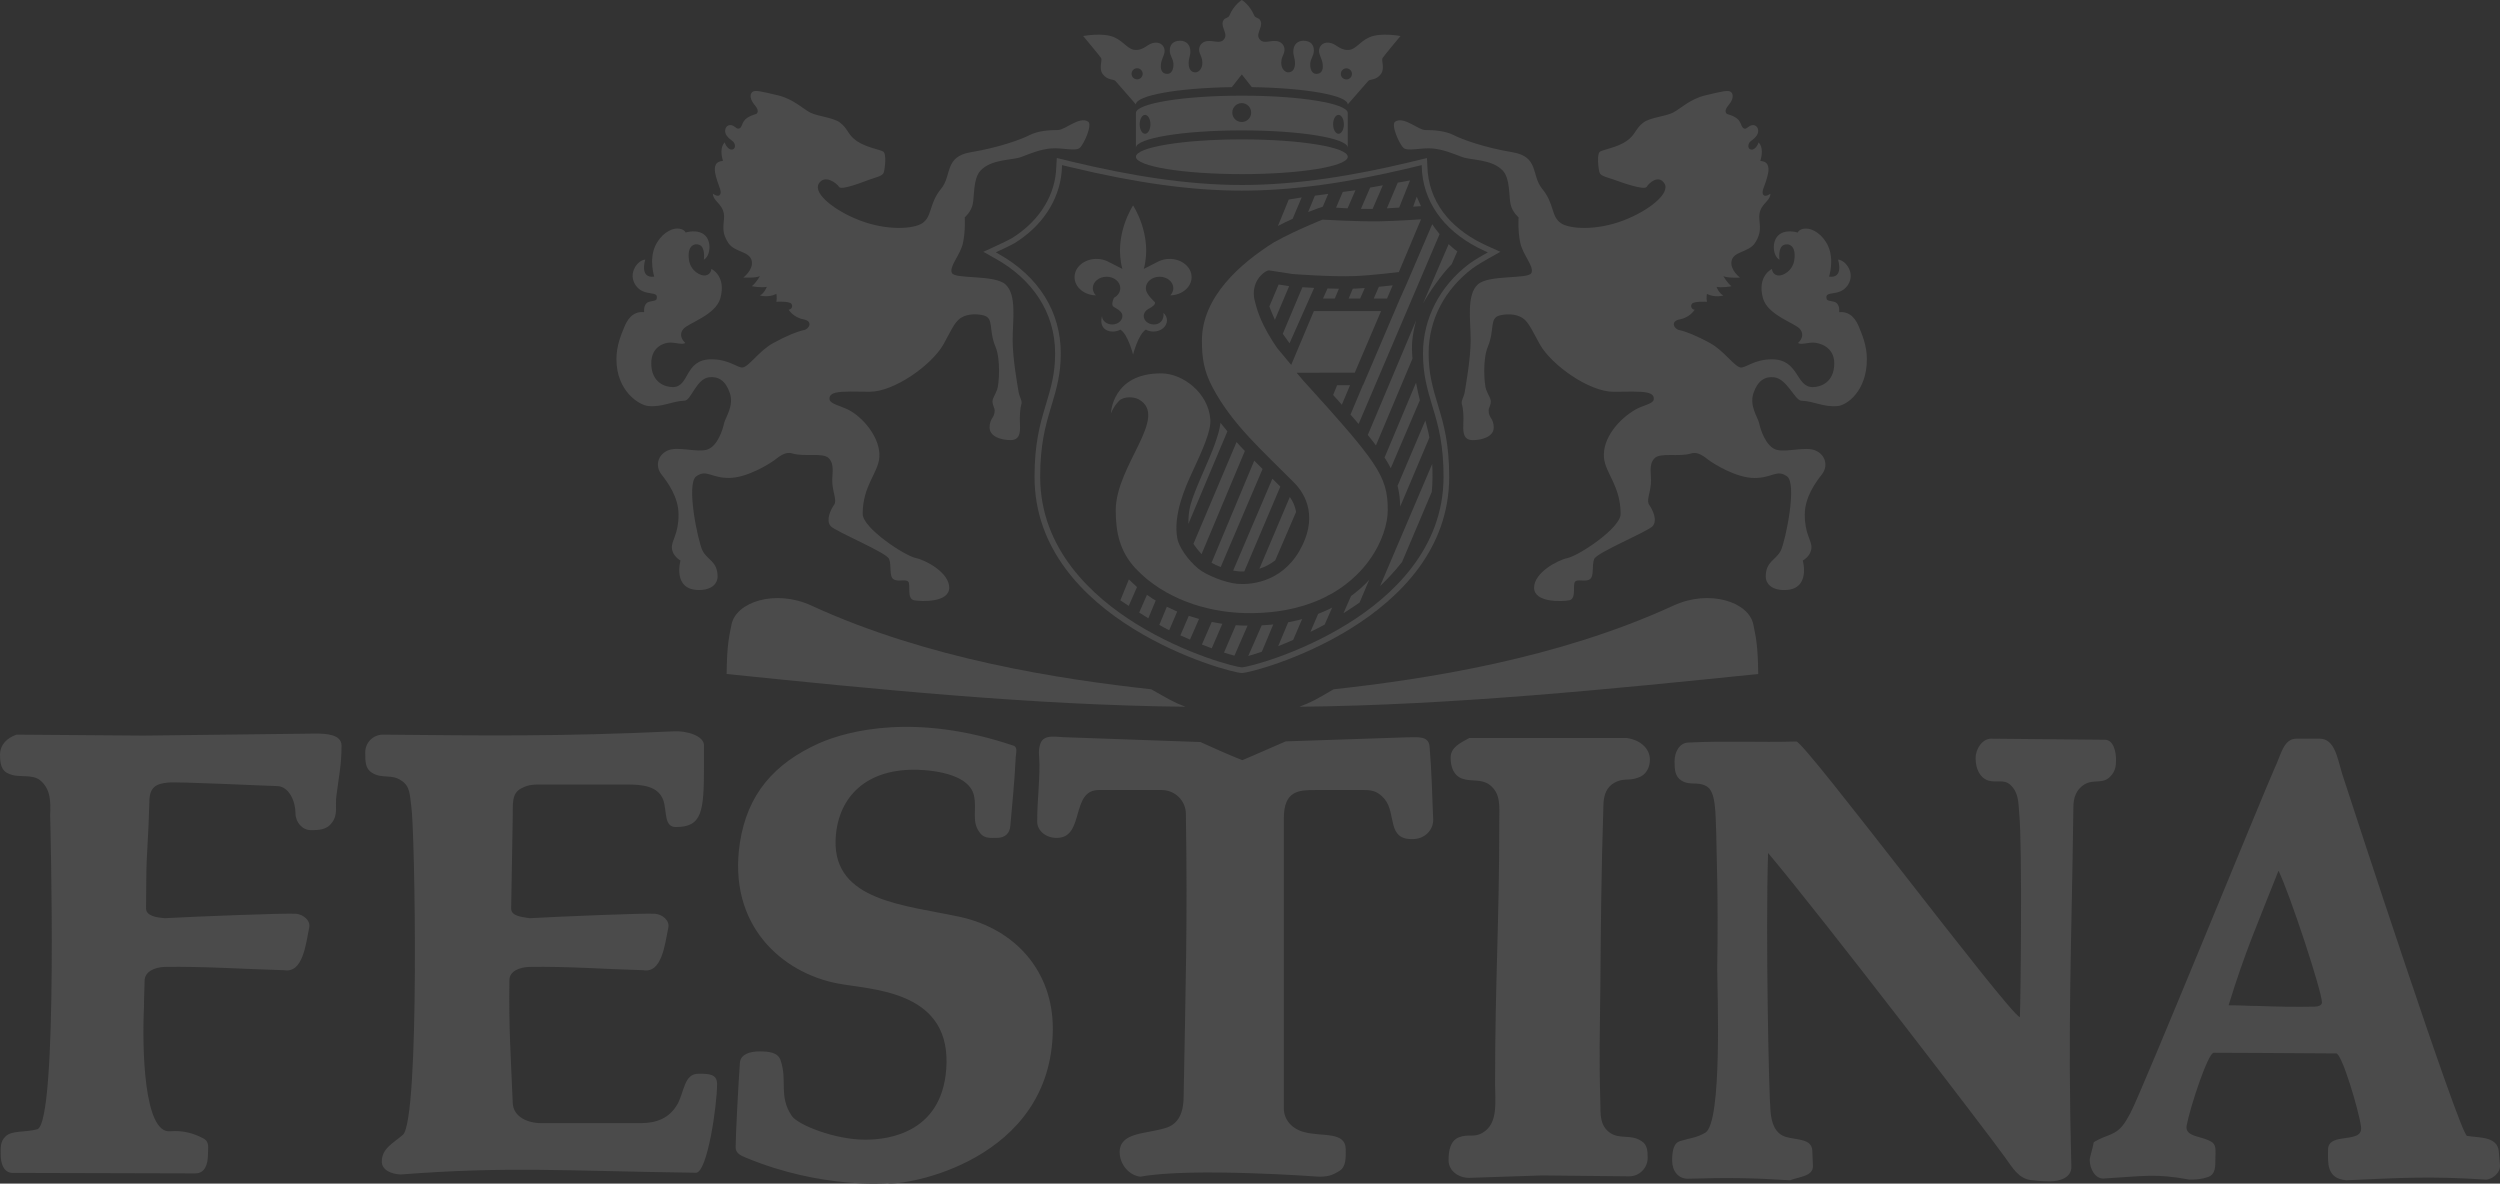 <?xml version="1.0" encoding="UTF-8" standalone="no"?>
<!-- Created with Inkscape (http://www.inkscape.org/) -->

<svg
   xmlns:dc="http://purl.org/dc/elements/1.1/"
   xmlns:cc="http://creativecommons.org/ns#"
   xmlns:rdf="http://www.w3.org/1999/02/22-rdf-syntax-ns#"
   xmlns:svg="http://www.w3.org/2000/svg"
   xmlns="http://www.w3.org/2000/svg"
   xmlns:sodipodi="http://sodipodi.sourceforge.net/DTD/sodipodi-0.dtd"
   xmlns:inkscape="http://www.inkscape.org/namespaces/inkscape"
   version="1.1"
   width="230.315"
   height="109.041"
   id="svg2"
   xml:space="preserve"
   inkscape:version="0.48.4 r9939"
   sodipodi:docname="festina.svg"><rect width="100%" height="100%" fill="#333333" stroke="none"/><sodipodi:namedview
     pagecolor="#ffffff"
     bordercolor="#666666"
     borderopacity="1"
     objecttolerance="10"
     gridtolerance="10"
     guidetolerance="10"
     inkscape:pageopacity="0"
     inkscape:pageshadow="2"
     inkscape:window-width="1212"
     inkscape:window-height="735"
     id="namedview2315"
     showgrid="false"
     inkscape:zoom="2.0406801"
     inkscape:cx="115.15768"
     inkscape:cy="54.520679"
     inkscape:window-x="0"
     inkscape:window-y="0"
     inkscape:window-maximized="0"
     inkscape:current-layer="svg2" /><defs
     id="defs6"><clipPath
       id="clipPath2190"><path
         d="m 168.946,229.536 0.008,0 c -0.002,0 -0.005,0 -0.008,0"
         id="path2192" /></clipPath><linearGradient
       x1="0"
       y1="0"
       x2="1"
       y2="0"
       id="linearGradient2198"
       gradientUnits="userSpaceOnUse"
       gradientTransform="matrix(0,-97.887,-97.887,0,168.609,277.138)"
       spreadMethod="pad"><stop
         id="stop2200"
         style="stop-color:#334f60;stop-opacity:1"
         offset="0" /><stop
         id="stop2202"
         style="stop-color:#5f7888;stop-opacity:1"
         offset="0.195" /><stop
         id="stop2204"
         style="stop-color:#cedae1;stop-opacity:1"
         offset="0.368" /><stop
         id="stop2206"
         style="stop-color:#dbe1e5;stop-opacity:1"
         offset="0.48" /><stop
         id="stop2208"
         style="stop-color:#5f7888;stop-opacity:1"
         offset="0.754" /><stop
         id="stop2210"
         style="stop-color:#ffffff;stop-opacity:1"
         offset="0.902" /><stop
         id="stop2212"
         style="stop-color:#d3dde3;stop-opacity:1"
         offset="1" /></linearGradient><clipPath
       id="clipPath3660"><path
         d="m 168.44,123.407 0.005,0 c -0.001,0 -0.003,0 -0.005,0"
         id="path3662" /></clipPath><linearGradient
       x1="0"
       y1="0"
       x2="1"
       y2="0"
       id="linearGradient3668"
       gradientUnits="userSpaceOnUse"
       gradientTransform="matrix(0,-57.255,-57.255,0,168.244,151.25)"
       spreadMethod="pad"><stop
         id="stop3670"
         style="stop-color:#334f60;stop-opacity:1"
         offset="0" /><stop
         id="stop3672"
         style="stop-color:#5f7888;stop-opacity:1"
         offset="0.195" /><stop
         id="stop3674"
         style="stop-color:#cedae1;stop-opacity:1"
         offset="0.368" /><stop
         id="stop3676"
         style="stop-color:#dbe1e5;stop-opacity:1"
         offset="0.48" /><stop
         id="stop3678"
         style="stop-color:#5f7888;stop-opacity:1"
         offset="0.754" /><stop
         id="stop3680"
         style="stop-color:#ffffff;stop-opacity:1"
         offset="0.902" /><stop
         id="stop3682"
         style="stop-color:#d3dde3;stop-opacity:1"
         offset="1" /></linearGradient><clipPath
       id="clipPath5130"><path
         d="m 424.773,229.536 0.008,0 c -0.003,0 -0.005,0 -0.008,0"
         id="path5132" /></clipPath><linearGradient
       x1="0"
       y1="0"
       x2="1"
       y2="0"
       id="linearGradient5138"
       gradientUnits="userSpaceOnUse"
       gradientTransform="matrix(0,-95.142,-95.142,0,424.019,274.31)"
       spreadMethod="pad"><stop
         id="stop5140"
         style="stop-color:#334f60;stop-opacity:1"
         offset="0" /><stop
         id="stop5142"
         style="stop-color:#5f7888;stop-opacity:1"
         offset="0.195" /><stop
         id="stop5144"
         style="stop-color:#cedae1;stop-opacity:1"
         offset="0.368" /><stop
         id="stop5146"
         style="stop-color:#dbe1e5;stop-opacity:1"
         offset="0.48" /><stop
         id="stop5148"
         style="stop-color:#5f7888;stop-opacity:1"
         offset="0.754" /><stop
         id="stop5150"
         style="stop-color:#ffffff;stop-opacity:1"
         offset="0.902" /><stop
         id="stop5152"
         style="stop-color:#d3dde3;stop-opacity:1"
         offset="1" /></linearGradient></defs><g
     transform="matrix(1.25,0,0,-1.25,341.562,388.946)"
     id="g10"><g
       transform="translate(-350.918,-214.029)"
       id="g14807"
       style="fill:#4b4b4b;fill-opacity:1;stroke:none"><path
         d="m 179.56,520.902 c 0.095,0.159 1.325,1.628 1.325,1.628 0,0 -1.476,0.285 -2.314,-0.102 -0.754,-0.35 -0.987,-0.925 -1.572,-0.925 -0.64,0 -0.849,0.477 -1.383,0.536 -0.486,0.056 -0.735,-0.292 -0.735,-0.599 0,-0.332 0.239,-0.578 0.276,-1.035 0.039,-0.439 -0.141,-0.665 -0.473,-0.665 -0.362,0 -0.465,0.424 -0.451,0.736 0.022,0.418 0.27,0.577 0.27,0.996 0,0.419 -0.252,0.712 -0.768,0.712 -0.443,0 -0.749,-0.293 -0.749,-0.792 0,-0.355 0.125,-0.472 0.125,-0.877 0,-0.403 -0.173,-0.663 -0.506,-0.663 -0.213,0 -0.506,0.246 -0.506,0.695 0,0.451 0.209,0.602 0.238,0.925 0.032,0.332 -0.204,0.695 -0.717,0.695 -0.515,0 -0.902,-0.237 -1.165,0.198 -0.237,0.4 0.417,0.955 0.043,1.394 -0.09,0.104 -0.322,0.122 -0.385,0.273 -0.346,0.82 -0.921,1.154 -0.921,1.154 0,0 -0.574,-0.334 -0.92,-1.154 -0.063,-0.151 -0.295,-0.169 -0.382,-0.273 -0.375,-0.439 0.279,-0.994 0.038,-1.394 -0.259,-0.435 -0.647,-0.198 -1.161,-0.198 -0.512,0 -0.75,-0.363 -0.72,-0.695 0.032,-0.323 0.238,-0.474 0.238,-0.925 0,-0.449 -0.294,-0.695 -0.505,-0.695 -0.334,0 -0.506,0.26 -0.506,0.663 0,0.405 0.126,0.522 0.126,0.877 0,0.499 -0.309,0.792 -0.752,0.792 -0.513,0 -0.765,-0.293 -0.765,-0.712 0,-0.419 0.248,-0.578 0.269,-0.996 0.015,-0.312 -0.088,-0.736 -0.452,-0.736 -0.33,0 -0.509,0.226 -0.474,0.665 0.036,0.457 0.277,0.703 0.277,1.035 0,0.307 -0.248,0.655 -0.734,0.599 -0.534,-0.059 -0.743,-0.536 -1.382,-0.536 -0.585,0 -0.819,0.575 -1.575,0.925 -0.835,0.387 -2.313,0.102 -2.313,0.102 0,0 1.23,-1.469 1.328,-1.628 0.094,-0.158 -0.188,-0.761 0.108,-1.169 0.365,-0.497 0.824,-0.355 0.95,-0.522 l 1.502,-1.721 c 0,0.665 3.104,1.214 7.068,1.274 l 0.737,0.936 0.738,-0.936 c 3.965,-0.06 7.069,-0.609 7.069,-1.274 l 1.503,1.721 c 0.125,0.167 0.584,0.025 0.945,0.522 0.298,0.408 0.018,1.011 0.113,1.169 m -18.084,-1.565 c -0.226,0 -0.41,0.184 -0.41,0.41 0,0.226 0.184,0.41 0.41,0.41 0.226,0 0.41,-0.184 0.41,-0.41 0,-0.226 -0.184,-0.41 -0.41,-0.41 m 15.423,-0.006 c -0.226,0 -0.41,0.183 -0.41,0.41 0,0.226 0.184,0.409 0.41,0.409 0.227,0 0.41,-0.183 0.41,-0.409 0,-0.227 -0.183,-0.41 -0.41,-0.41"
         id="path130"
         style="fill:#4b4b4b;fill-opacity:1;fill-rule:nonzero;stroke:none" /><path
         d="m 169.192,518.136 c -4.311,0 -7.805,-0.573 -7.805,-1.278 l 0,-2.561 c 0,0.707 3.494,1.279 7.805,1.279 4.314,0 7.807,-0.572 7.807,-1.279 l 0,2.561 c 0,0.705 -3.493,1.278 -7.807,1.278 m -7.132,-2.81 c -0.219,0 -0.396,0.312 -0.396,0.697 0,0.384 0.177,0.696 0.396,0.696 0.219,0 0.396,-0.312 0.396,-0.696 0,-0.385 -0.177,-0.697 -0.396,-0.697 m 7.125,0.868 c -0.385,0 -0.697,0.311 -0.697,0.696 0,0.384 0.312,0.696 0.697,0.696 0.384,0 0.696,-0.312 0.696,-0.696 0,-0.385 -0.312,-0.696 -0.696,-0.696 m 7.132,-0.868 c -0.219,0 -0.397,0.312 -0.397,0.697 0,0.384 0.178,0.696 0.397,0.696 0.219,0 0.396,-0.312 0.396,-0.696 0,-0.385 -0.177,-0.697 -0.396,-0.697"
         id="path134"
         style="fill:#4b4b4b;fill-opacity:1;fill-rule:nonzero;stroke:none" /><path
         d="m 169.192,514.913 c -4.311,0 -7.805,-0.574 -7.805,-1.281 0,-0.707 3.494,-1.279 7.805,-1.279 4.314,0 7.807,0.572 7.807,1.279 0,0.707 -3.493,1.281 -7.807,1.281"
         id="path138"
         style="fill:#4b4b4b;fill-opacity:1;fill-rule:nonzero;stroke:none" /><path
         d="m 162.201,481.346 -0.574,-1.307 0.674,-0.422 0.544,1.309 -0.238,0.142 -0.406,0.278 z"
         id="path142"
         style="fill:#4b4b4b;fill-opacity:1;fill-rule:nonzero;stroke:none" /><path
         d="m 163.666,480.468 -0.556,-1.338 c 0.216,-0.125 0.408,-0.231 0.56,-0.305 l 0.171,-0.082 0.59,1.375 -0.199,0.082 -0.566,0.268 z"
         id="path154"
         style="fill:#4b4b4b;fill-opacity:1;fill-rule:nonzero;stroke:none" /><path
         d="m 160.242,500.892 c 0.565,-0.353 0.935,-1.842 0.935,-1.842 0,0 0.372,1.489 0.941,1.844 0.158,-0.092 0.352,-0.145 0.562,-0.145 0.55,0 0.995,0.37 0.995,0.826 0,0.213 -0.099,0.405 -0.254,0.551 0.047,-0.575 -0.293,-0.854 -0.707,-0.854 -0.415,0 -0.751,0.279 -0.751,0.624 0,0.207 0.123,0.389 0.312,0.504 0.428,0.22 0.522,0.35 0.522,0.497 -0.491,0.49 -0.678,0.752 -0.678,1.051 0,0.465 0.452,0.842 1.012,0.842 0.562,0 1.012,-0.377 1.012,-0.842 0,-0.201 -0.084,-0.386 -0.225,-0.53 0.873,0.017 1.572,0.613 1.572,1.343 0,0.743 -0.722,1.344 -1.617,1.344 -0.301,0 -0.586,-0.068 -0.83,-0.188 l -1.076,-0.551 c 0.672,2.483 -0.79,4.677 -0.79,4.677 0,0 -1.46,-2.194 -0.787,-4.677 l -1.079,0.551 c -0.242,0.12 -0.526,0.188 -0.83,0.188 -0.895,0 -1.617,-0.601 -1.617,-1.344 0,-0.73 0.697,-1.326 1.572,-1.343 -0.141,0.144 -0.228,0.329 -0.228,0.53 0,0.465 0.457,0.842 1.017,0.842 0.557,0 1.01,-0.377 1.01,-0.842 0,-0.299 -0.185,-0.561 -0.467,-0.71 -0.208,-0.488 -0.113,-0.618 0.024,-0.693 0.475,-0.26 0.598,-0.442 0.598,-0.649 0,-0.345 -0.335,-0.624 -0.752,-0.624 -0.413,0 -0.749,0.279 -0.749,0.624 -0.207,-0.777 0.238,-1.147 0.788,-1.147 0.207,0 0.401,0.053 0.565,0.143"
         id="path158"
         style="fill:#4b4b4b;fill-opacity:1;fill-rule:nonzero;stroke:none" /><path
         d="m 165.281,479.795 -0.617,-1.437 0.708,-0.311 0.666,1.522 -0.757,0.226 z"
         id="path162"
         style="fill:#4b4b4b;fill-opacity:1;fill-rule:nonzero;stroke:none" /><path
         d="m 160.866,482.481 -0.628,-1.542 0.62,-0.407 0.607,1.387 -0.599,0.562 z"
         id="path166"
         style="fill:#4b4b4b;fill-opacity:1;fill-rule:nonzero;stroke:none" /><path
         d="m 170.657,479.096 -0.992,-2.257 c 0.294,0.083 0.667,0.203 1.003,0.314 l 0.841,2.012 -0.159,-0.018 -0.693,-0.051 z"
         id="path178"
         style="fill:#4b4b4b;fill-opacity:1;fill-rule:nonzero;stroke:none" /><path
         d="m 172.692,479.339 -0.084,-0.014 -0.735,-1.762 c 0.309,0.121 0.69,0.281 1.104,0.463 l 0.662,1.539 -0.33,-0.092 -0.617,-0.134 z"
         id="path182"
         style="fill:#4b4b4b;fill-opacity:1;fill-rule:nonzero;stroke:none" /><path
         d="m 168.825,479.103 -0.077,0.007 -0.871,-2.02 c 0.261,-0.083 0.52,-0.16 0.772,-0.226 l 0.966,2.213 -0.243,10e-4 -0.547,0.025 z"
         id="path186"
         style="fill:#4b4b4b;fill-opacity:1;fill-rule:nonzero;stroke:none" /><path
         d="m 166.974,479.345 -0.725,-1.662 c 0.236,-0.094 0.48,-0.189 0.725,-0.279 l 0.783,1.81 -0.135,0.017 -0.648,0.114 z"
         id="path190"
         style="fill:#4b4b4b;fill-opacity:1;fill-rule:nonzero;stroke:none" /><path
         d="m 173.601,510.634 -0.95,-0.154 -0.798,-1.947 c -0.002,-10e-4 -0.003,-10e-4 -0.004,-0.002 0.391,0.203 0.757,0.38 1.091,0.535 l 0.661,1.568 z"
         id="path194"
         style="fill:#4b4b4b;fill-opacity:1;fill-rule:nonzero;stroke:none" /><path
         d="m 179.893,503.184 0.417,0.973 c -0.312,-0.035 -0.666,-0.073 -1.028,-0.109 0.003,0.001 0.007,0.001 0.01,0.001 l -0.377,-0.865 0.978,0 z"
         id="path198"
         style="fill:#4b4b4b;fill-opacity:1;fill-rule:nonzero;stroke:none" /><path
         d="m 182.039,501.577 -3.563,-8.451 0.336,-0.419 0.264,-0.348 2.693,6.397 c -0.041,0.47 -0.053,0.924 -0.016,1.312 0.037,0.375 0.117,0.883 0.286,1.509"
         id="path202"
         style="fill:#4b4b4b;fill-opacity:1;fill-rule:nonzero;stroke:none" /><path
         d="m 181.343,504.278 -0.491,-1.094 -2.726,-6.386 -0.015,0 -0.909,-2.168 0.013,-0.015 0.449,-0.518 0.354,-0.415 -0.22,0.258 5.969,13.992 c -0.326,0.395 -0.523,0.699 -0.542,0.729 l -0.001,0 -1.881,-4.383 z"
         id="path206"
         style="fill:#4b4b4b;fill-opacity:1;fill-rule:nonzero;stroke:none" /><path
         d="m 182.153,509.977 c 0.086,0.006 0.167,0.011 0.241,0.016 -0.117,0.255 -0.25,0.55 -0.311,0.696 l -0.265,-0.734 c 0.001,0 0.002,0 0.003,0 l 0.332,0.022 z"
         id="path210"
         style="fill:#4b4b4b;fill-opacity:1;fill-rule:nonzero;stroke:none" /><path
         d="m 182.03,496.979 -2.319,-5.517 c -0.04,0.062 -0.074,0.122 -0.118,0.186 0.231,-0.343 0.418,-0.661 0.576,-0.968 l 0,0.001 2.144,5.006 c -0.077,0.314 -0.183,0.771 -0.283,1.292"
         id="path214"
         style="fill:#4b4b4b;fill-opacity:1;fill-rule:nonzero;stroke:none" /><path
         d="m 177.409,481.384 c -0.052,-0.04 -0.111,-0.079 -0.166,-0.12 l -0.56,-1.271 c 0.373,0.239 0.763,0.487 1.188,0.786 l 0.707,1.672 c -0.086,-0.092 -0.167,-0.186 -0.259,-0.277 -0.28,-0.279 -0.581,-0.54 -0.91,-0.79"
         id="path218"
         style="fill:#4b4b4b;fill-opacity:1;fill-rule:nonzero;stroke:none" /><path
         d="m 176.982,509.831 c 0.001,0 0.002,0 0.004,0 l 0.581,1.337 -0.118,-0.021 -0.817,-0.108 -0.494,-1.158 0.001,0 0.843,-0.05 z"
         id="path222"
         style="fill:#4b4b4b;fill-opacity:1;fill-rule:nonzero;stroke:none" /><path
         d="m 175.156,509.951 0.001,0 0.404,0.945 -0.984,-0.132 -0.499,-1.204 0.005,10e-4 c 0.63,0.253 1.014,0.372 1.073,0.39"
         id="path226"
         style="fill:#4b4b4b;fill-opacity:1;fill-rule:nonzero;stroke:none" /><path
         d="m 180.762,509.886 c 0.009,10e-4 0.017,10e-4 0.025,0.002 l 0.803,2 -0.905,-0.163 -0.802,-1.893 c 0.009,0 0.018,0.001 0.027,0.001 l 0.852,0.053 z"
         id="path230"
         style="fill:#4b4b4b;fill-opacity:1;fill-rule:nonzero;stroke:none" /><path
         d="m 179.584,511.529 -0.934,-0.168 -0.68,-1.568 0.86,-0.006 0.754,1.742 z"
         id="path234"
         style="fill:#4b4b4b;fill-opacity:1;fill-rule:nonzero;stroke:none" /><path
         d="m 174.821,479.946 -0.573,-1.329 c 0.362,0.175 0.718,0.357 1.049,0.536 l 0.554,1.258 -0.176,-0.095 c -0.263,-0.127 -0.565,-0.257 -0.854,-0.37"
         id="path246"
         style="fill:#4b4b4b;fill-opacity:1;fill-rule:nonzero;stroke:none" /><path
         d="m 167.208,492.479 c -0.426,-1.229 -1.494,-3.364 -1.8,-4.508 -0.125,-0.468 -0.162,-0.942 -0.152,-1.392 l 2.872,6.816 c -0.182,0.219 -0.359,0.436 -0.508,0.626 -0.056,-0.506 -0.236,-1.035 -0.412,-1.542"
         id="path250"
         style="fill:#4b4b4b;fill-opacity:1;fill-rule:nonzero;stroke:none" /><path
         d="m 172.709,499.887 1.813,4.081 c 0.009,0 -0.607,0.033 -0.866,0.049 l -1.446,-3.431 0.499,-0.699 z"
         id="path254"
         style="fill:#4b4b4b;fill-opacity:1;fill-rule:nonzero;stroke:none" /><path
         d="m 171.904,504.216 -0.683,-1.615 c 0.033,-0.099 0.292,-0.752 0.41,-0.993 -0.001,10e-4 -0.001,0.003 -0.002,0.004 l 1.051,2.484 -0.776,0.12 z"
         id="path258"
         style="fill:#4b4b4b;fill-opacity:1;fill-rule:nonzero;stroke:none" /><path
         d="m 176.044,503.184 0.302,0.722 c -0.279,0.004 -0.56,0.011 -0.838,0.02 l -0.333,-0.742 0.869,0 z"
         id="path262"
         style="fill:#4b4b4b;fill-opacity:1;fill-rule:nonzero;stroke:none" /><path
         d="m 177.913,503.184 0.339,0.773 c 0.004,10e-4 0.009,10e-4 0.012,10e-4 -0.233,-0.017 -0.453,-0.032 -0.645,-0.039 -0.082,-0.004 -0.168,-0.006 -0.253,-0.008 l 0.004,0 -0.305,-0.727 0.848,0 z"
         id="path266"
         style="fill:#4b4b4b;fill-opacity:1;fill-rule:nonzero;stroke:none" /><path
         d="m 176.216,496.796 -0.294,-0.72 0.142,-0.157 0.352,-0.395 0.448,-0.508 -0.302,0.341 0.607,1.44 -0.953,-10e-4 z"
         id="path270"
         style="fill:#4b4b4b;fill-opacity:1;fill-rule:nonzero;stroke:none" /><path
         d="m 182.536,502.798 c 0.397,0.745 1.388,2.192 2.122,2.912 l 0.415,0.953 c -0.213,0.142 -0.429,0.328 -0.636,0.531 l -1.901,-4.396 z"
         id="path282"
         style="fill:#4b4b4b;fill-opacity:1;fill-rule:nonzero;stroke:none" /><path
         d="m 180.67,489.383 c 0.126,-0.492 0.181,-0.988 0.195,-1.529 l 2.149,5.077 -0.054,0.296 c -0.057,0.256 -0.151,0.617 -0.244,0.963 l -2.046,-4.807 z"
         id="path286"
         style="fill:#4b4b4b;fill-opacity:1;fill-rule:nonzero;stroke:none" /><path
         d="m 181.002,483.767 2.191,5.169 c 0.065,0.722 0.063,1.431 0.03,2.058 l -3.838,-8.997 c 0.412,0.385 1.016,1.007 1.617,1.77"
         id="path290"
         style="fill:#4b4b4b;fill-opacity:1;fill-rule:nonzero;stroke:none" /><path
         d="m 180.871,487.592 c 0,0.09 -0.004,0.175 -0.006,0.262 l 0,-0.001 c 0.002,-0.087 0.006,-0.171 0.006,-0.261"
         id="path294"
         style="fill:#4b4b4b;fill-opacity:1;fill-rule:nonzero;stroke:none" /><path
         d="m 169.379,483.069 -0.008,0 0,0 c 0.003,0 0.006,0 0.008,0"
         id="path298"
         style="fill:#4b4b4b;fill-opacity:1;fill-rule:nonzero;stroke:none" /><path
         d="m 167.635,483.394 3.085,7.226 c 0,0 -0.306,0.305 -0.615,0.617 10e-4,-10e-4 0.003,-0.003 0.003,-0.003 l -3.149,-7.525 c 0.196,-0.116 0.429,-0.222 0.676,-0.315"
         id="path302"
         style="fill:#4b4b4b;fill-opacity:1;fill-rule:nonzero;stroke:none" /><path
         d="m 167.708,483.366 c -0.025,0.009 -0.048,0.018 -0.073,0.028 l -0.001,-0.004 c 0.024,-0.009 0.05,-0.015 0.074,-0.024"
         id="path306"
         style="fill:#4b4b4b;fill-opacity:1;fill-rule:nonzero;stroke:none" /><path
         d="m 168.936,483.078 c 0.109,-0.01 0.261,-0.015 0.436,-0.009 l 2.658,6.253 c -0.198,0.197 -0.391,0.389 -0.586,0.582 l -2.891,-6.77 c 0.132,-0.025 0.261,-0.045 0.383,-0.056"
         id="path310"
         style="fill:#4b4b4b;fill-opacity:1;fill-rule:nonzero;stroke:none" /><path
         d="m 171.657,483.893 1.535,3.567 c -0.076,0.436 -0.252,0.801 -0.462,1.097 l -2.242,-5.285 c 0.381,0.123 0.783,0.313 1.169,0.621"
         id="path314"
         style="fill:#4b4b4b;fill-opacity:1;fill-rule:nonzero;stroke:none" /><path
         d="m 166.232,484.337 c -0.003,0.003 -0.006,0.006 -0.009,0.009 l 0,0 c 0.003,-0.003 0.006,-0.006 0.009,-0.009"
         id="path318"
         style="fill:#4b4b4b;fill-opacity:1;fill-rule:nonzero;stroke:none" /><path
         d="m 168.804,492.606 -3.179,-7.502 c 0.147,-0.225 0.351,-0.49 0.599,-0.758 l 3.192,7.602 c -0.127,0.134 -0.258,0.266 -0.382,0.401 -0.071,0.078 -0.152,0.169 -0.23,0.257"
         id="path322"
         style="fill:#4b4b4b;fill-opacity:1;fill-rule:nonzero;stroke:none" /><path
         d="m 172.722,488.569 c 0.002,-0.004 0.005,-0.008 0.008,-0.012 l 0,0.001 c -0.003,0.004 -0.006,0.007 -0.008,0.011"
         id="path326"
         style="fill:#4b4b4b;fill-opacity:1;fill-rule:nonzero;stroke:none" /><path
         d="m 182.836,513.54 0.054,-1.029 c 0.25,-2.604 2.041,-4.387 4.373,-5.44 l 0.982,-0.444 -0.939,-0.527 c -0.012,-0.007 -0.781,-0.441 -1.12,-0.698 -1.987,-1.506 -3.227,-3.726 -3.227,-6.255 0,-1.478 0.276,-2.462 0.717,-3.921 0.396,-1.292 0.799,-2.755 0.799,-5.181 0,-10.606 -14.365,-14.46 -15.282,-14.46 -0.916,0 -15.28,3.854 -15.28,14.46 0,2.424 0.403,3.889 0.796,5.181 0.442,1.46 0.722,2.444 0.722,3.921 0,3.086 -1.749,5.487 -4.351,6.953 l -0.938,0.528 c 0,0 1.751,0.791 2.083,0.993 1.785,1.097 3.08,2.822 3.271,4.911 l 0.06,1.008 1.098,-0.267 c 4.248,-1.018 8.459,-1.721 12.539,-1.721 4.081,0 8.296,0.704 12.304,1.665 l 1.339,0.323 z m -0.389,-0.522 -0.852,-0.206 c -4.704,-1.128 -8.76,-1.676 -12.402,-1.676 -3.687,0 -7.702,0.55 -12.636,1.732 l -0.615,0.149 -0.03,-0.509 c -0.192,-2.099 -1.456,-4.004 -3.469,-5.241 -0.205,-0.125 -0.854,-0.432 -1.384,-0.678 l 0.225,-0.127 c 2.943,-1.657 4.563,-4.255 4.563,-7.315 0,-1.522 -0.281,-2.527 -0.74,-4.042 -0.41,-1.348 -0.778,-2.75 -0.778,-5.06 0,-5.333 3.843,-8.835 7.068,-10.834 3.678,-2.28 7.393,-3.201 7.797,-3.21 0.401,0.009 4.117,0.929 7.796,3.21 3.225,1.999 7.068,5.501 7.068,10.834 0,2.321 -0.369,3.718 -0.78,5.059 -0.456,1.508 -0.735,2.51 -0.735,4.043 0,2.552 1.236,4.953 3.392,6.587 0.37,0.28 1.168,0.729 1.175,0.733 l 0.214,0.12 -0.232,0.104 c -2.737,1.237 -4.377,3.289 -4.617,5.78 l -0.028,0.547 z"
         id="path330"
         style="fill:#4b4b4b;fill-opacity:1;fill-rule:nonzero;stroke:none" /><path
         d="m 179.947,487.592 c 0,1.28 -0.191,2.16 -1.114,3.531 l -0.323,0.455 -0.426,0.56 -0.338,0.422 -0.436,0.529 -0.346,0.405 -0.445,0.513 -0.349,0.398 -0.445,0.505 -0.349,0.392 -0.452,0.501 -0.35,0.389 -0.847,0.936 -0.497,0.588 4.287,0.005 1.936,4.539 -4.952,0 -1.671,-3.968 -1.036,1.245 -0.316,0.473 -0.388,0.647 -0.287,0.542 c -0.133,0.269 -0.243,0.525 -0.335,0.766 -0.094,0.243 -0.169,0.471 -0.226,0.688 -0.115,0.428 -0.158,0.542 -0.167,0.865 -0.033,1.161 0.931,1.791 1.139,1.738 l 1.716,-0.265 c 0,0 2.837,-0.225 4.65,-0.149 1.247,0.052 3.185,0.295 3.185,0.295 l 1.634,3.884 c 0,0 -1.896,-0.13 -3.11,-0.147 -1.622,-0.023 -4.156,0.125 -4.156,0.125 0,0 -0.74,-0.306 -1.279,-0.543 -1.343,-0.589 -2.275,-1.117 -2.275,-1.117 -2.486,-1.555 -5.328,-4.037 -5.328,-7.247 0,-1.283 0.136,-2.234 0.783,-3.454 1.459,-2.751 3.683,-4.673 6.023,-7.035 0.912,-0.92 1.745,-2.648 0.385,-5.009 -1.413,-2.451 -3.813,-2.506 -4.589,-2.436 -0.91,0.081 -2.3,0.653 -2.852,1.104 -0.818,0.668 -1.448,1.646 -1.558,2.211 -0.343,1.763 0.611,3.865 1.057,4.829 0.781,1.686 1.438,3.115 1.372,3.977 -0.153,1.988 -2.06,3.373 -3.583,3.387 -3.667,0.036 -3.746,-2.958 -3.746,-2.958 0,0 0.188,0.522 0.61,0.944 0.318,0.319 1.067,0.316 1.461,0.089 2.229,-1.285 -1.715,-4.857 -1.715,-8.172 0,-1.648 0.31,-3.043 1.468,-4.285 l 0.462,-0.456 0.374,-0.328 0.501,-0.38 0.401,-0.274 0.53,-0.317 0.421,-0.224 0.55,-0.261 0.441,-0.181 0.573,-0.209 0.458,-0.141 0.595,-0.156 0.472,-0.105 0.615,-0.108 0.49,-0.062 0.638,-0.057 0.508,-0.024 0.659,-0.002 0.526,0.017 0.684,0.05 0.542,0.062 0.712,0.118 0.57,0.124 0.75,0.207 0.608,0.214 c 0.281,0.108 0.553,0.224 0.809,0.348 l 0.669,0.358 c 0.332,0.195 0.642,0.402 0.925,0.623 0.298,0.226 0.57,0.463 0.819,0.711 0.686,0.673 1.199,1.403 1.563,2.12 0.164,0.322 0.298,0.64 0.403,0.949 0.214,0.625 0.312,1.207 0.312,1.692"
         id="path334"
         style="fill:#4b4b4b;fill-opacity:1;fill-rule:nonzero;stroke:none" /><path
         d="m 214.692,501.053 c -0.196,0.481 -0.58,1.213 -1.476,1.126 0,0 0.066,0.403 -0.168,0.652 -0.196,0.21 -0.696,0.121 -0.751,0.313 -0.197,0.703 0.936,0.101 1.559,1.031 0.587,0.88 -0.176,1.85 -0.722,1.877 0,0 0.459,-1.408 -0.663,-1.254 0,0 0.397,1.217 -0.063,2.24 -0.383,0.856 -1.139,1.319 -1.645,1.303 -0.507,-0.017 -0.604,-0.293 -0.604,-0.293 0,0 -0.942,0.305 -1.464,-0.244 -0.443,-0.467 -0.37,-1.48 0.122,-1.761 0,0.015 -0.131,0.898 0.32,1.093 0.341,0.144 0.928,-0.021 0.775,-1.103 -0.119,-0.84 -0.882,-1.209 -1.224,-1.148 -0.409,0.074 -0.426,0.478 -0.426,0.478 0,0 -1.113,-0.511 -0.662,-2.152 0.343,-1.256 2.385,-1.842 2.732,-2.279 0.437,-0.55 -0.15,-1.023 -0.15,-1.023 0.195,-0.153 0.688,0.027 1.114,0.027 0.424,0 1.56,-0.287 1.56,-1.525 0,-1.41 -1.006,-1.756 -1.593,-1.756 -1.253,0 -0.994,2.049 -3.001,2.049 -1.309,0 -1.935,-0.648 -2.306,-0.603 -0.459,0.057 -1.21,1.222 -2.24,1.791 -1.031,0.568 -1.835,0.876 -2.273,0.964 -0.394,0.076 -0.696,0.655 0.026,0.792 0.767,0.144 1.096,0.711 1.096,0.711 -0.178,0.004 -0.348,0.227 -0.204,0.433 0.147,0.206 1.091,0.161 1.11,0.146 -0.065,0.343 0.012,0.589 -0.005,0.589 0.604,-0.31 1.217,-0.117 1.217,-0.117 -0.339,0.163 -0.506,0.636 -0.506,0.636 0.394,-0.086 1.082,0.032 1.099,0.049 -0.317,0.249 -0.593,0.738 -0.593,0.738 0.308,-0.156 1.222,-0.104 1.222,-0.104 0,0 -0.739,0.556 -0.621,1.208 0.135,0.744 1.256,0.636 1.721,1.331 0.648,0.967 0.231,1.564 0.341,2.179 0.132,0.751 0.781,0.902 0.805,1.465 0,0 -0.436,-0.341 -0.559,-0.014 -0.077,0.195 0.096,0.514 0.228,0.926 0.13,0.414 0.286,0.896 0.109,1.236 -0.136,0.267 -0.522,0.252 -0.522,0.271 0.314,1.048 -0.133,1.344 -0.133,1.362 -0.05,-0.225 -0.287,-0.551 -0.517,-0.535 -0.231,0.017 -0.295,0.256 -0.177,0.479 0.111,0.208 0.284,0.197 0.545,0.541 0.262,0.343 0.082,0.79 -0.245,0.79 -0.328,0 -0.437,-0.307 -0.648,-0.262 -0.267,0.059 -0.187,0.503 -0.586,0.776 -0.419,0.283 -0.65,0.242 -0.737,0.344 -0.122,0.146 -0.066,0.356 0.18,0.646 0.296,0.343 0.367,0.732 0.17,0.921 -0.196,0.19 -0.686,0.05 -1.896,-0.232 -1.121,-0.263 -1.822,-0.974 -2.378,-1.267 -0.555,-0.291 -1.698,-0.36 -2.201,-0.742 -0.605,-0.459 -0.565,-0.906 -1.25,-1.37 -0.689,-0.465 -1.651,-0.607 -1.928,-0.763 -0.276,-0.154 -0.132,-1.273 -0.05,-1.548 0.083,-0.274 0.621,-0.361 1.081,-0.533 0.456,-0.171 2.225,-0.8 2.389,-0.526 0.163,0.276 0.898,0.954 1.323,0.234 0.422,-0.724 -1.163,-1.981 -2.976,-2.686 -2.077,-0.809 -4.048,-0.644 -4.662,-0.223 -0.752,0.517 -0.457,1.412 -1.391,2.546 -0.803,0.984 -0.211,2.357 -2.188,2.685 -2.066,0.342 -3.713,0.946 -4.317,1.257 -0.605,0.31 -1.422,0.379 -2.11,0.379 -0.507,0 -1.568,1.031 -2.207,0.619 -0.342,-0.222 0.311,-1.687 0.621,-1.944 0.311,-0.26 1.276,0.033 2.111,-0.034 0.833,-0.07 1.567,-0.398 2.222,-0.638 0.655,-0.241 2.173,-0.137 2.977,-0.998 0.551,-0.592 0.439,-1.892 0.571,-2.479 0.132,-0.585 0.59,-0.963 0.59,-0.963 0,0 -0.067,-0.999 0.128,-1.893 0.197,-0.895 1.031,-1.721 0.819,-2.202 -0.213,-0.483 -3.14,-0.108 -3.949,-0.847 -0.852,-0.774 -0.53,-2.665 -0.53,-4.077 0,-1.41 -0.346,-3.268 -0.425,-3.784 -0.082,-0.517 -0.31,-0.695 -0.214,-0.999 0.079,-0.25 0.132,-0.827 0.098,-1.481 -0.031,-0.652 0.051,-1.135 0.703,-1.135 0.655,0 1.538,0.241 1.538,0.929 0,0.689 -0.376,0.689 -0.376,1.257 0,0.188 0.161,0.369 0.161,0.661 0,0.241 -0.195,0.473 -0.342,0.87 -0.147,0.397 -0.267,2.23 0.117,3.149 0.538,1.291 0.095,2.117 0.879,2.323 0.399,0.104 1.164,0.166 1.706,-0.201 0.458,-0.311 0.765,-1.065 1.256,-1.934 0.869,-1.53 3.63,-3.491 5.427,-3.491 0.945,0 2.003,0.059 2.52,-0.07 0.469,-0.116 0.469,-0.367 0.439,-0.522 -0.052,-0.291 -0.835,-0.435 -1.291,-0.691 -1.28,-0.72 -2.491,-2.148 -2.371,-3.571 0.099,-1.152 1.227,-2.082 1.227,-4.15 0,-1.046 -3.089,-3.078 -3.908,-3.249 -0.765,-0.163 -2.469,-1.085 -2.469,-2.187 0,-1.102 2.027,-1.033 2.584,-0.929 0.556,0.101 0.245,1.119 0.425,1.36 0.18,0.242 0.753,-0.035 1.095,0.188 0.344,0.226 0.131,1.015 0.327,1.499 0.196,0.481 3.984,2.032 4.315,2.427 0.359,0.429 -0.008,1.203 -0.259,1.555 -0.221,0.31 0.057,0.818 0.121,1.551 0.063,0.675 -0.211,1.416 0.28,1.901 0.43,0.424 1.805,0.067 2.69,0.344 0.509,0.158 0.963,-0.243 1.307,-0.5 0.345,-0.258 2.011,-1.309 3.351,-1.309 1.339,0 1.635,0.658 2.404,0.122 0.768,-0.533 -0.113,-4.766 -0.457,-5.473 -0.346,-0.704 -1.111,-0.774 -1.111,-1.928 0,-0.431 0.342,-0.98 1.37,-0.98 1.98,0 1.359,2.172 1.359,2.172 0,0 0.606,0.326 0.638,0.926 0.033,0.594 -0.49,0.98 -0.49,2.463 0,1.27 0.783,2.355 1.259,2.957 0.473,0.604 0.295,1.412 -0.443,1.756 -0.735,0.345 -2.141,-0.155 -2.911,0.068 -0.767,0.225 -1.174,1.498 -1.26,1.928 -0.079,0.43 -0.757,1.291 -0.422,2.255 0.319,0.921 0.848,1.238 1.536,1.153 0.926,-0.116 1.521,-1.7 1.98,-1.721 1.004,-0.046 1.628,-0.495 2.696,-0.396 0.641,0.06 2.142,1.069 2.142,3.459 0,1.016 -0.371,1.85 -0.567,2.333"
         id="path338"
         style="fill:#4b4b4b;fill-opacity:1;fill-rule:nonzero;stroke:none" /><path
         d="m 152.301,500.148 c 0,1.412 0.322,3.304 -0.528,4.077 -0.813,0.739 -3.739,0.364 -3.952,0.848 -0.213,0.481 0.622,1.306 0.817,2.201 0.196,0.894 0.132,1.894 0.132,1.894 0,0 0.457,0.377 0.588,0.962 0.13,0.587 0.021,1.887 0.572,2.479 0.8,0.862 2.323,0.757 2.975,0.998 0.654,0.241 1.39,0.568 2.226,0.639 0.833,0.066 1.797,-0.226 2.107,0.033 0.312,0.258 0.964,1.722 0.623,1.945 -0.639,0.412 -1.7,-0.62 -2.21,-0.62 -0.685,0 -1.502,-0.069 -2.107,-0.378 -0.606,-0.311 -2.25,-0.916 -4.317,-1.257 -1.979,-0.328 -1.385,-1.701 -2.191,-2.686 -0.929,-1.133 -0.64,-2.029 -1.389,-2.545 -0.613,-0.422 -2.584,-0.587 -4.661,0.222 -1.812,0.705 -3.402,1.962 -2.976,2.686 0.426,0.721 1.331,0.041 1.494,-0.234 0.163,-0.274 1.758,0.356 2.216,0.526 0.461,0.173 0.998,0.259 1.081,0.534 0.082,0.274 0.23,1.393 -0.051,1.548 -0.276,0.155 -1.236,0.297 -1.923,0.762 -0.689,0.464 -0.646,0.911 -1.25,1.37 -0.509,0.382 -1.648,0.451 -2.205,0.742 -0.555,0.293 -1.255,1.004 -2.377,1.267 -1.211,0.282 -1.7,0.422 -1.896,0.232 -0.196,-0.189 -0.123,-0.578 0.169,-0.921 0.251,-0.29 0.306,-0.5 0.182,-0.645 -0.088,-0.102 -0.319,-0.062 -0.736,-0.345 -0.402,-0.273 -0.32,-0.717 -0.59,-0.776 -0.213,-0.045 -0.318,0.262 -0.645,0.262 -0.325,0 -0.505,-0.447 -0.244,-0.79 0.26,-0.343 0.435,-0.332 0.544,-0.541 0.119,-0.223 0.049,-0.462 -0.177,-0.478 -0.229,-0.017 -0.47,0.309 -0.517,0.534 0,-0.018 -0.445,-0.313 -0.135,-1.362 0,-0.019 -0.383,-0.003 -0.523,-0.271 -0.171,-0.34 -0.018,-0.822 0.113,-1.236 0.129,-0.412 0.305,-0.73 0.226,-0.926 -0.123,-0.326 -0.559,0.015 -0.559,0.015 0.025,-0.564 0.67,-0.714 0.808,-1.466 0.109,-0.614 -0.313,-1.212 0.339,-2.179 0.466,-0.695 1.587,-0.586 1.722,-1.33 0.117,-0.653 -0.625,-1.209 -0.625,-1.209 0,0 0.911,-0.052 1.223,0.104 0,0 -0.274,-0.489 -0.591,-0.738 0.016,-0.017 0.707,-0.135 1.099,-0.049 0,0 -0.168,-0.472 -0.508,-0.636 0,0 0.613,-0.193 1.219,0.117 -0.018,0 0.059,-0.246 -0.004,-0.589 0.014,0.015 0.962,0.061 1.108,-0.146 0.144,-0.205 -0.024,-0.429 -0.205,-0.433 0,0 0.332,-0.567 1.098,-0.711 0.723,-0.137 0.418,-0.715 0.026,-0.792 -0.441,-0.088 -1.244,-0.396 -2.275,-0.964 -1.029,-0.568 -1.78,-1.734 -2.239,-1.791 -0.369,-0.045 -0.997,0.603 -2.304,0.603 -2.008,0 -1.587,-2.049 -2.843,-2.049 -0.583,0 -1.588,0.346 -1.588,1.756 0,1.238 0.971,1.525 1.395,1.525 0.424,0 0.919,-0.18 1.116,-0.027 0,0 -0.59,0.473 -0.151,1.024 0.347,0.436 2.388,1.022 2.734,2.278 0.45,1.641 -0.663,2.153 -0.663,2.153 0,0 -0.017,-0.405 -0.427,-0.479 -0.345,-0.061 -1.109,0.308 -1.225,1.148 -0.155,1.083 0.435,1.247 0.774,1.103 0.455,-0.195 0.321,-1.078 0.321,-1.093 0.492,0.281 0.566,1.295 0.122,1.761 -0.522,0.549 -1.463,0.244 -1.463,0.244 0,0 -0.097,0.276 -0.605,0.294 -0.506,0.015 -1.261,-0.448 -1.644,-1.304 -0.459,-1.022 -0.065,-2.239 -0.065,-2.239 -1.122,-0.155 -0.661,1.253 -0.661,1.253 -0.547,-0.027 -1.308,-0.997 -0.719,-1.877 0.618,-0.93 1.751,-0.328 1.554,-1.031 -0.053,-0.192 -0.553,-0.103 -0.748,-0.312 -0.235,-0.25 -0.169,-0.652 -0.169,-0.652 -0.901,0.087 -1.28,-0.646 -1.476,-1.127 -0.195,-0.483 -0.568,-1.317 -0.568,-2.333 0,-2.39 1.701,-3.399 2.339,-3.459 1.067,-0.099 1.694,0.35 2.699,0.396 0.456,0.022 0.857,1.605 1.779,1.721 0.686,0.085 1.22,-0.232 1.538,-1.152 0.334,-0.964 -0.342,-1.826 -0.426,-2.255 -0.081,-0.431 -0.49,-1.704 -1.259,-1.928 -0.768,-0.224 -2.174,0.276 -2.911,-0.069 -0.734,-0.344 -0.913,-1.152 -0.44,-1.756 0.475,-0.602 1.259,-1.686 1.259,-2.957 0,-1.483 -0.522,-1.869 -0.491,-2.463 0.034,-0.6 0.634,-0.926 0.634,-0.926 0,0 -0.616,-2.172 1.361,-2.172 1.03,0 1.374,0.549 1.374,0.981 0,1.154 -0.77,1.223 -1.113,1.927 -0.344,0.708 -1.226,4.94 -0.458,5.473 0.77,0.536 1.064,-0.121 2.404,-0.121 1.342,0 3.009,1.05 3.352,1.308 0.344,0.257 0.799,0.659 1.309,0.5 0.882,-0.276 2.26,0.081 2.688,-0.344 0.49,-0.485 0.22,-1.226 0.277,-1.9 0.068,-0.733 0.345,-1.242 0.124,-1.551 -0.25,-0.353 -0.617,-1.127 -0.257,-1.556 0.33,-0.395 4.118,-1.946 4.313,-2.427 0.196,-0.483 -0.017,-1.273 0.328,-1.498 0.342,-0.224 0.914,0.053 1.095,-0.189 0.178,-0.241 -0.133,-1.258 0.424,-1.359 0.555,-0.105 2.586,-0.174 2.586,0.929 0,1.101 -1.705,2.023 -2.471,2.186 -0.817,0.171 -3.908,2.203 -3.908,3.25 0,2.067 1.128,2.997 1.226,4.149 0.123,1.423 -1.209,3.02 -2.37,3.571 -0.472,0.224 -1.239,0.4 -1.294,0.691 -0.027,0.155 -0.024,0.406 0.443,0.522 0.516,0.129 1.576,0.07 2.519,0.07 1.797,0 4.56,1.962 5.429,3.492 0.489,0.868 0.794,1.622 1.253,1.933 0.542,0.367 1.31,0.306 1.708,0.201 0.784,-0.206 0.34,-1.032 0.879,-2.323 0.385,-0.919 0.263,-2.752 0.115,-3.149 -0.147,-0.396 -0.34,-0.629 -0.34,-0.87 0,-0.292 0.16,-0.472 0.16,-0.661 0,-0.568 -0.374,-0.568 -0.374,-1.257 0,-0.688 0.882,-0.929 1.536,-0.929 0.653,0 0.736,0.483 0.702,1.135 -0.033,0.654 0.02,1.231 0.098,1.482 0.099,0.304 -0.131,0.481 -0.211,0.998 -0.081,0.517 -0.426,2.375 -0.426,3.784"
         id="path342"
         style="fill:#4b4b4b;fill-opacity:1;fill-rule:nonzero;stroke:none" /><path
         d="m 173.441,473.099 c 0.958,0.367 1.182,0.511 2.516,1.285 6.771,0.748 16.474,2.226 25.06,6.176 2.632,1.21 5.552,0.272 5.878,-1.417 0.169,-0.876 0.334,-1.442 0.356,-3.63 -10.646,-1.091 -22.567,-2.304 -33.81,-2.414"
         id="path346"
         style="fill:#4b4b4b;fill-opacity:1;fill-rule:nonzero;stroke:none" /><path
         d="m 165.032,473.099 c -0.958,0.367 -1.198,0.546 -2.516,1.285 -6.771,0.748 -16.474,2.226 -25.06,6.176 -2.632,1.21 -5.552,0.272 -5.878,-1.417 -0.169,-0.876 -0.334,-1.442 -0.356,-3.63 10.645,-1.091 22.567,-2.304 33.81,-2.414"
         id="path350"
         style="fill:#4b4b4b;fill-opacity:1;fill-rule:nonzero;stroke:none" /><path
         d="m 152.361,470.23 c 0.36,-0.135 0.159,-0.606 0.159,-0.997 -0.094,-1.902 -0.232,-3.035 -0.389,-4.909 -0.037,-0.57 -0.412,-0.891 -0.987,-0.891 -0.497,0 -0.892,-0.049 -1.203,0.307 -0.719,0.848 -0.258,1.723 -0.489,2.814 -0.431,1.903 -4.126,1.903 -4.42,1.903 -3.745,0 -5.688,-2.216 -5.782,-5.223 -0.115,-4.453 5.075,-4.746 9.166,-5.621 4.14,-0.912 6.868,-4.068 6.846,-8.278 -0.064,-9.74 -10.922,-11.571 -12.204,-11.35 0,0 -4.816,-0.435 -10.367,1.859 -0.41,0.165 -0.806,0.341 -0.806,0.777 0,0.812 0.201,4.68 0.317,6.263 0.064,0.634 0.799,0.812 1.425,0.812 0.677,0 1.382,-0.05 1.577,-0.671 0.511,-1.496 -0.166,-2.614 0.82,-4.083 0.448,-0.661 3.175,-1.751 5.393,-1.751 1.772,-0.015 5.897,0.536 6.012,5.657 0.101,5.386 -5.601,5.386 -8.02,5.856 -4.089,0.776 -8.144,4.288 -7.207,10.388 0.554,3.562 2.512,5.82 5.832,7.317 2.116,0.926 7.127,2.258 14.327,-0.179 m 57.707,0.306 c 0.695,-0.113 15.46,-19.821 16.467,-20.326 0.058,1.091 0.182,12.703 -0.045,14.99 -0.071,0.884 -0.039,1.582 -0.682,2.166 -0.488,0.406 -1.007,0.114 -1.611,0.292 -0.637,0.228 -0.923,0.892 -0.923,1.647 0,0.711 0.506,1.439 1.143,1.439 l 8.386,-0.079 c 0.611,0 0.819,-0.826 0.819,-1.497 0,-0.483 -0.072,-0.826 -0.37,-1.154 -0.578,-0.683 -1.228,-0.207 -1.975,-0.648 -0.578,-0.377 -0.799,-0.94 -0.799,-1.688 -0.13,-10.346 -0.429,-15.838 -0.149,-26.49 0.019,-0.79 -0.858,-1.068 -1.553,-1.068 -0.565,0 -0.89,0.029 -1.442,0.093 -0.915,0.135 -1.319,0.883 -1.897,1.681 -1.077,1.525 -13.589,17.848 -17.461,22.428 -0.188,-6.127 0.059,-17.811 0.182,-19.051 0.072,-0.863 0.337,-1.638 1.137,-1.881 0.786,-0.227 1.916,-0.114 1.942,-1.012 l 0.045,-1.103 c 0.046,-0.786 -1.006,-0.812 -1.688,-1.077 -2.82,0.179 -4.58,0.2 -7.516,0.115 -0.708,-0.015 -1.17,0.556 -1.17,1.332 0,0.621 0.072,1.303 0.604,1.446 0.728,0.228 1.177,0.228 1.826,0.606 1.293,0.711 0.891,10.537 0.891,12.09 0.09,5.499 -0.059,8.585 -0.073,10.003 -0.064,1.431 0,3.091 -0.74,3.462 -0.656,0.356 -1.222,0.014 -1.826,0.406 -0.473,0.293 -0.506,0.827 -0.506,1.418 0,0.698 0.37,1.36 1.006,1.382 2.852,0.143 5.132,0 7.978,0.078 m -24.11,0.257 11.629,0 c 0.873,-0.128 1.681,-0.698 1.681,-1.603 0,-0.606 -0.31,-1.14 -0.873,-1.318 -0.693,-0.264 -1.054,0 -1.726,-0.364 -0.576,-0.319 -0.778,-0.854 -0.822,-1.51 -0.166,-5.279 -0.188,-8.256 -0.231,-13.542 -0.036,-3.314 -0.101,-5.216 0,-8.552 0.014,-0.889 -0.036,-1.608 0.642,-2.159 0.759,-0.582 1.56,-0.112 2.382,-0.654 0.433,-0.256 0.463,-0.726 0.463,-1.247 0,-0.748 -0.621,-1.367 -1.379,-1.355 l -6.41,0.066 -5.356,-0.178 c -0.772,-0.014 -1.529,0.505 -1.529,1.29 0,0.698 0.115,1.445 0.772,1.702 0.693,0.264 1.089,-0.05 1.732,0.328 1.169,0.684 0.924,2.243 0.924,3.591 0,7.686 0.31,11.739 0.31,19.413 0,1.069 0.13,2.017 -0.742,2.665 -0.643,0.441 -1.25,0.179 -2.022,0.441 -0.628,0.257 -0.822,0.878 -0.822,1.54 0,0.768 0.721,1.089 1.377,1.446 m 58.215,-23.211 -3.346,0.014 c -0.416,0.035 -1.734,-3.968 -2,-5.352 -0.17,-0.904 1.194,-0.747 1.909,-1.268 0.299,-0.27 0.208,-0.71 0.208,-1.132 0,-0.656 0.013,-1.203 -0.533,-1.403 -0.519,-0.178 -0.863,-0.192 -1.396,-0.192 -2.488,0.456 -3.248,0.263 -6.315,0.077 -0.603,-0.028 -1.019,0.706 -1.019,1.383 0,0.164 0.292,1.126 0.292,1.267 0,0.052 0.449,0.3 1.234,0.587 0.767,0.312 1.053,0.818 1.469,1.579 0.811,1.498 9.704,23.348 10.639,25.442 0.463,0.94 0.637,2.16 1.599,2.16 l 1.708,0 c 1.111,0 1.306,-1.397 1.657,-2.565 0.643,-2.003 8.691,-26.616 9.21,-26.71 0.872,-0.15 2.236,-0.015 2.339,-1.139 l 0.091,-1.026 c 0.046,-0.563 -0.61,-1.091 -1.097,-1.055 -4.106,0.263 -6.197,0.128 -10.231,-0.051 -1.495,0.128 -1.345,1.333 -1.345,2.245 0,1.383 2.637,0.357 2.429,1.724 -0.175,1.232 -1.41,5.379 -1.825,5.379 l -5.677,0.036 z m -0.059,3.462 c 1.214,-0.049 2.715,-0.078 4.151,-0.049 0.254,0 0.533,0.1 0.533,0.306 0,0.819 -2.372,8.015 -3.202,9.711 -1.495,-3.791 -2.476,-5.986 -3.678,-9.917 1.014,0 1.396,-0.051 2.196,-0.051 m -87.758,19.799 9.783,-0.346 c 2.233,-1.021 3.09,-1.336 3.09,-1.336 0,0 0.923,0.384 3.198,1.385 l 8.919,0.297 c 0.831,0 1.603,0.128 1.682,-0.663 0.167,-1.987 0.18,-3.448 0.268,-5.414 0,-0.784 -0.629,-1.382 -1.422,-1.419 -2.057,-0.113 -1.249,1.874 -2.173,2.964 -0.411,0.471 -0.787,0.649 -1.451,0.649 l -3.623,0 c -1.234,0 -2.339,-0.036 -2.339,-2.08 l 0,-21.381 c 0,-0.891 0.665,-1.545 1.516,-1.754 1.349,-0.355 3.046,0.081 3.046,-1.288 0,-0.584 0.036,-1.282 -0.476,-1.575 -0.527,-0.327 -0.852,-0.419 -1.495,-0.419 0,0 -9.422,0.698 -13.16,0 -0.852,0.092 -1.53,0.925 -1.53,1.803 0,1.479 1.898,1.332 3.342,1.773 1.054,0.292 1.372,1.232 1.372,2.336 0.143,8.116 0.295,12.704 0.165,20.825 0,0.976 -0.808,1.76 -1.783,1.76 l -4.641,0 c -2.078,0 -1.025,-3.483 -3.046,-3.527 -0.757,-0.035 -1.486,0.47 -1.486,1.197 0,1.632 0.166,2.559 0.166,4.218 0,0.599 -0.13,0.991 0.078,1.561 0.283,0.711 1.207,0.434 2,0.434 m -29.064,0.441 c 0.989,0.065 2.291,-0.339 2.26,-1.054 l 0,-1.496 c 0,-3.384 -0.138,-4.502 -2.079,-4.502 -0.888,0 -0.642,1.196 -0.924,1.994 -0.389,1.04 -1.545,1.14 -2.685,1.14 l -6.133,0 c -0.643,0 -1.054,0.029 -1.632,-0.277 -0.758,-0.371 -0.62,-1.234 -0.641,-2.067 l -0.117,-6.79 c 0,-0.569 0.758,-0.619 1.358,-0.719 2.352,0.129 8.365,0.377 9.238,0.329 0.562,-0.052 1.089,-0.493 0.989,-1.014 -0.261,-1.281 -0.478,-3.375 -1.841,-3.148 -2.887,0.079 -5.521,0.291 -8.408,0.243 -0.707,-0.023 -1.465,-0.306 -1.465,-0.976 -0.051,-3.529 0.101,-5.529 0.246,-9.043 0.035,-1.024 1.089,-1.496 2.107,-1.496 l 7.287,0 c 1.22,0 2.144,0.358 2.751,1.405 0.512,0.94 0.484,2.237 1.537,2.237 0.758,0 1.379,0 1.379,-0.762 0,-1.575 -0.722,-6.547 -1.56,-6.534 -9.708,0.128 -13.762,0.485 -21.766,-0.129 -0.656,0.029 -1.386,0.308 -1.386,0.955 0,0.962 0.845,1.355 1.553,1.966 1.263,1.126 0.886,22.686 0.62,24.224 -0.115,0.798 -0.065,1.468 -0.736,1.888 -0.707,0.506 -1.437,0.1 -2.173,0.584 -0.498,0.308 -0.483,0.877 -0.483,1.497 0,0.719 0.577,1.303 1.306,1.303 7.441,-0.071 12.968,-0.149 21.398,0.242 m -38.84,-10.776 -0.02,-2.276 c 0,-0.569 0.836,-0.676 1.379,-0.719 2.353,0.129 8.787,0.377 9.66,0.329 0.562,-0.052 1.09,-0.493 0.988,-1.014 -0.259,-1.281 -0.476,-3.375 -1.841,-3.148 -2.887,0.079 -5.942,0.291 -8.829,0.243 -0.707,-0.023 -1.462,-0.345 -1.462,-1.015 -0.01,-0.712 -0.052,-1.322 -0.047,-1.934 -0.144,-3.046 -0.013,-9.402 1.955,-9.164 0.896,0.079 1.704,-0.148 2.411,-0.52 0.49,-0.262 0.346,-0.684 0.346,-1.218 0,-0.684 -0.217,-1.367 -0.924,-1.367 l -13.46,0.036 c -0.657,0 -0.888,0.675 -0.888,1.331 0,0.534 -0.051,0.956 0.346,1.347 0.462,0.47 1.4,0.291 2.339,0.535 1.58,0.427 0.959,23.133 0.959,23.133 0.044,1.011 0.044,1.923 -0.714,2.571 -0.642,0.535 -1.581,0.149 -2.338,0.506 -0.556,0.207 -0.643,0.777 -0.643,1.382 0,0.748 0.498,1.247 1.22,1.496 l 9.354,-0.071 12.683,0.149 c 0.808,0 1.913,-0.063 1.913,-0.89 0,-1.432 -0.196,-2.244 -0.376,-3.676 -0.115,-0.784 0.144,-1.368 -0.332,-2.002 -0.361,-0.505 -0.888,-0.549 -1.552,-0.549 -0.642,0 -1.133,0.599 -1.133,1.233 0,0.89 -0.477,2.016 -1.385,2.016 -0.491,0 -7.407,0.342 -8.034,0.256 -0.846,-0.092 -1.351,-0.319 -1.351,-1.424 -0.072,-2.812 -0.216,-3.79 -0.224,-5.561 l 0,-0.015 z"
         id="path354"
         style="fill:#4b4b4b;fill-opacity:1;fill-rule:nonzero;stroke:none" /></g><g
       id="g2186"><g
         clip-path="url(#clipPath2190)"
         id="g2188"><g
           id="g2194"><g
             id="g2196"><path
               d="m 168.946,229.536 0.008,0 c -0.002,0 -0.005,0 -0.008,0"
               id="path2214"
               style="fill:url(#linearGradient2198);stroke:none" /></g></g></g></g><g
       id="g3656"><g
         clip-path="url(#clipPath3660)"
         id="g3658"><g
           id="g3664"><g
             id="g3666"><path
               d="m 168.44,123.407 0.005,0 c -0.001,0 -0.003,0 -0.005,0"
               id="path3684"
               style="fill:url(#linearGradient3668);stroke:none" /></g></g></g></g><g
       id="g5126"><g
         clip-path="url(#clipPath5130)"
         id="g5128"><g
           id="g5134"><g
             id="g5136"><path
               d="m 424.773,229.536 0.008,0 c -0.003,0 -0.005,0 -0.008,0"
               id="path5154"
               style="fill:url(#linearGradient5138);stroke:none" /></g></g></g></g></g></svg>